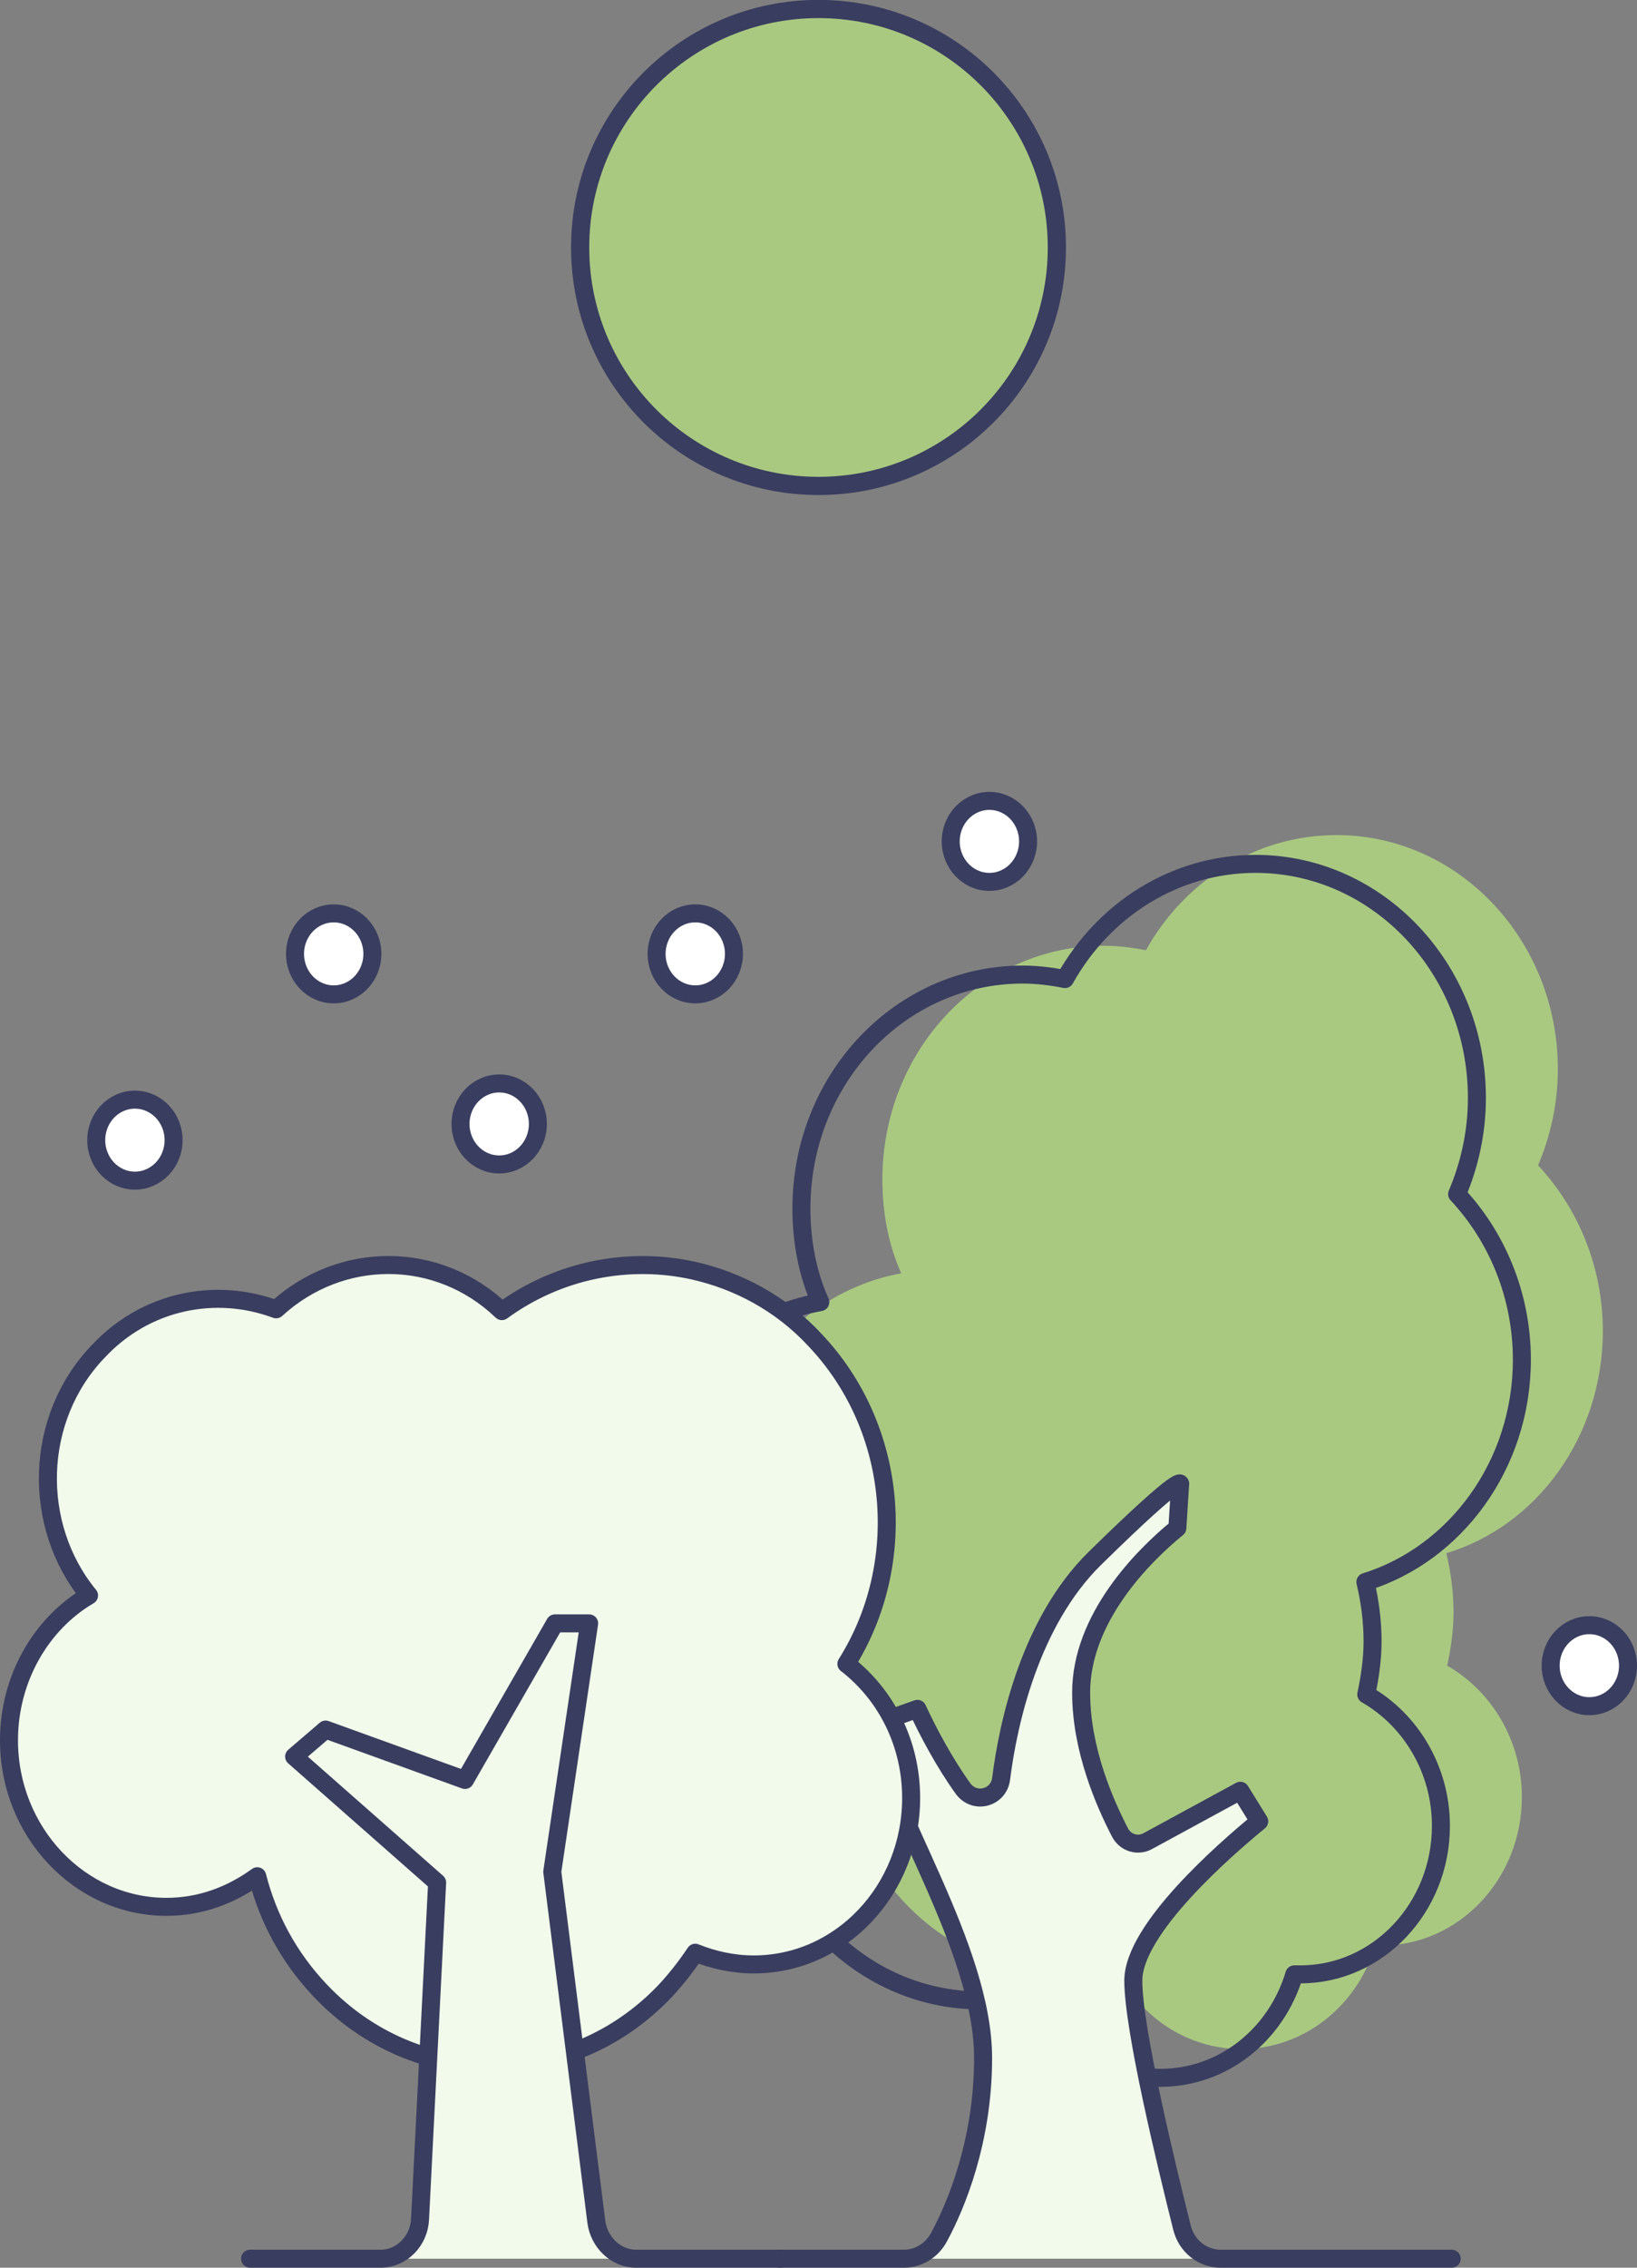 <svg version="1.1" id="Layer_1" xmlns="http://www.w3.org/2000/svg" x="0" y="0" width="182" height="252" xml:space="preserve"><rect width="100%" height="100%" fill="#808080" stroke="none"/><style>.st0{fill:#a9c981}.st2,.st3{fill:#f2faeb;stroke:#393d5f;stroke-width:2.001;stroke-linecap:round;stroke-linejoin:round;stroke-miterlimit:10}.st3{fill:#fff}</style><path class="st0" d="M178.2 147.9c0-7.2-2.8-13.7-7.2-18.4 1.4-3.3 2.2-6.9 2.2-10.7 0-14.3-11-26-24.6-26-9 0-16.9 5.1-21.2 12.8-1.5-.3-3.1-.5-4.7-.5-13.6 0-24.6 11.6-24.6 26 0 3.7.7 7.3 2.1 10.4-11.6 2.1-20.4 12.8-20.4 25.6 0 10.2 5.6 19.1 13.7 23.3-.1.9-.1 1.8-.1 2.7 0 14.3 11 26 24.6 26 2 0 4-.3 5.9-.8 2.5 5.6 7.9 9.4 14.1 9.4 7 0 12.9-4.8 14.9-11.5h.7c8.6 0 15.6-7.4 15.6-16.5 0-6.3-3.4-11.8-8.3-14.6.4-1.9.7-3.9.7-5.9 0-2.3-.3-4.5-.8-6.6 10-3 17.4-12.9 17.4-24.7z"/><path d="M169.2 151.1c0-7.2-2.8-13.7-7.2-18.4 1.4-3.3 2.2-6.9 2.2-10.7 0-14.3-11-26-24.6-26-9 0-16.9 5.1-21.2 12.8-1.5-.3-3.1-.5-4.7-.5-13.6 0-24.6 11.6-24.6 26 0 3.7.7 7.3 2.1 10.4-11.6 2.1-20.4 12.8-20.4 25.6 0 10.2 5.6 19.1 13.7 23.3-.1.9-.1 1.8-.1 2.7 0 14.3 11 26 24.6 26 2 0 4-.3 5.9-.8 2.5 5.6 7.9 9.4 14.1 9.4 7 0 12.9-4.8 14.9-11.5h.7c8.6 0 15.6-7.4 15.6-16.5 0-6.3-3.4-11.8-8.3-14.6.4-1.9.7-3.9.7-5.9 0-2.3-.3-4.5-.8-6.6 10-3.1 17.4-13 17.4-24.7z" fill="none" stroke="#393d5f" stroke-width="2.001" stroke-linecap="round" stroke-linejoin="round" stroke-miterlimit="10"/><path class="st2" d="M86.7 251h13.8c1.6 0 3.1-.9 3.9-2.4 1.9-3.5 4.9-10.7 4.9-19.9 0-12.3-10.8-27.9-12.4-37l5.1-1.8c1.1 2.4 3 6 5.1 8.9 1.3 1.7 3.9 1 4.2-1.1.8-6.4 3.3-17.5 10.4-24.5 10.4-10.2 9.5-8.2 9.5-8.2l-.3 4.8c-3.8 3.1-10.7 10-10.7 18.3 0 6.4 2.7 12.4 4.3 15.5.6 1.2 2 1.6 3.1 1l10.3-5.6 2.1 3.4c-3.9 3.2-14 12-14 17.7 0 5.4 3.7 20.6 5.4 27.4.5 2.1 2.3 3.5 4.3 3.5h25.7"/><path class="st2" d="M1 193.4c0 10.2 7.9 18.5 17.5 18.5 3.8 0 7.2-1.3 10.1-3.4 1.2 4.7 3.5 9 7 12.7 10.6 11.2 27.8 11.2 38.4 0 1.2-1.3 2.3-2.7 3.3-4.2 2 .8 4.2 1.3 6.5 1.3 9.7 0 17.5-8.3 17.5-18.5 0-6.1-2.8-11.5-7.2-14.9 7-11.1 5.8-26.2-3.5-36-3.8-4.1-8.6-6.6-13.5-7.7-7.2-1.6-15-.1-21.3 4.5-7.1-6.8-17.9-6.8-25.1-.2-6.7-2.5-14.5-1-19.8 4.7-7.1 7.4-7.4 19.3-1 27.1-5.3 3.1-8.9 9.2-8.9 16.1z"/><path class="st2" d="M27.8 251h14.5c2.4 0 4.3-2 4.4-4.4l1.9-37.4-15.9-14 3.5-3 15.5 5.6 10-17.4h3.8L61.4 208l4.9 38.9c.3 2.3 2.2 4.1 4.4 4.1h16.1"/><ellipse class="st3" cx="15" cy="126.7" rx="4.3" ry="4.5"/><ellipse class="st3" cx="55.5" cy="124.9" rx="4.3" ry="4.5"/><ellipse class="st3" cx="37.1" cy="106" rx="4.3" ry="4.5"/><ellipse class="st3" cx="176.7" cy="185.1" rx="4.3" ry="4.5"/><ellipse class="st3" cx="110" cy="93.5" rx="4.3" ry="4.5"/><ellipse class="st3" cx="77.3" cy="106" rx="4.3" ry="4.5"/><g><circle class="st0" cx="91" cy="27.5" r="26.5"/><circle cx="91" cy="27.5" r="26.5" fill="none" stroke="#393d5f" stroke-width="2.023" stroke-miterlimit="10"/></g></svg>